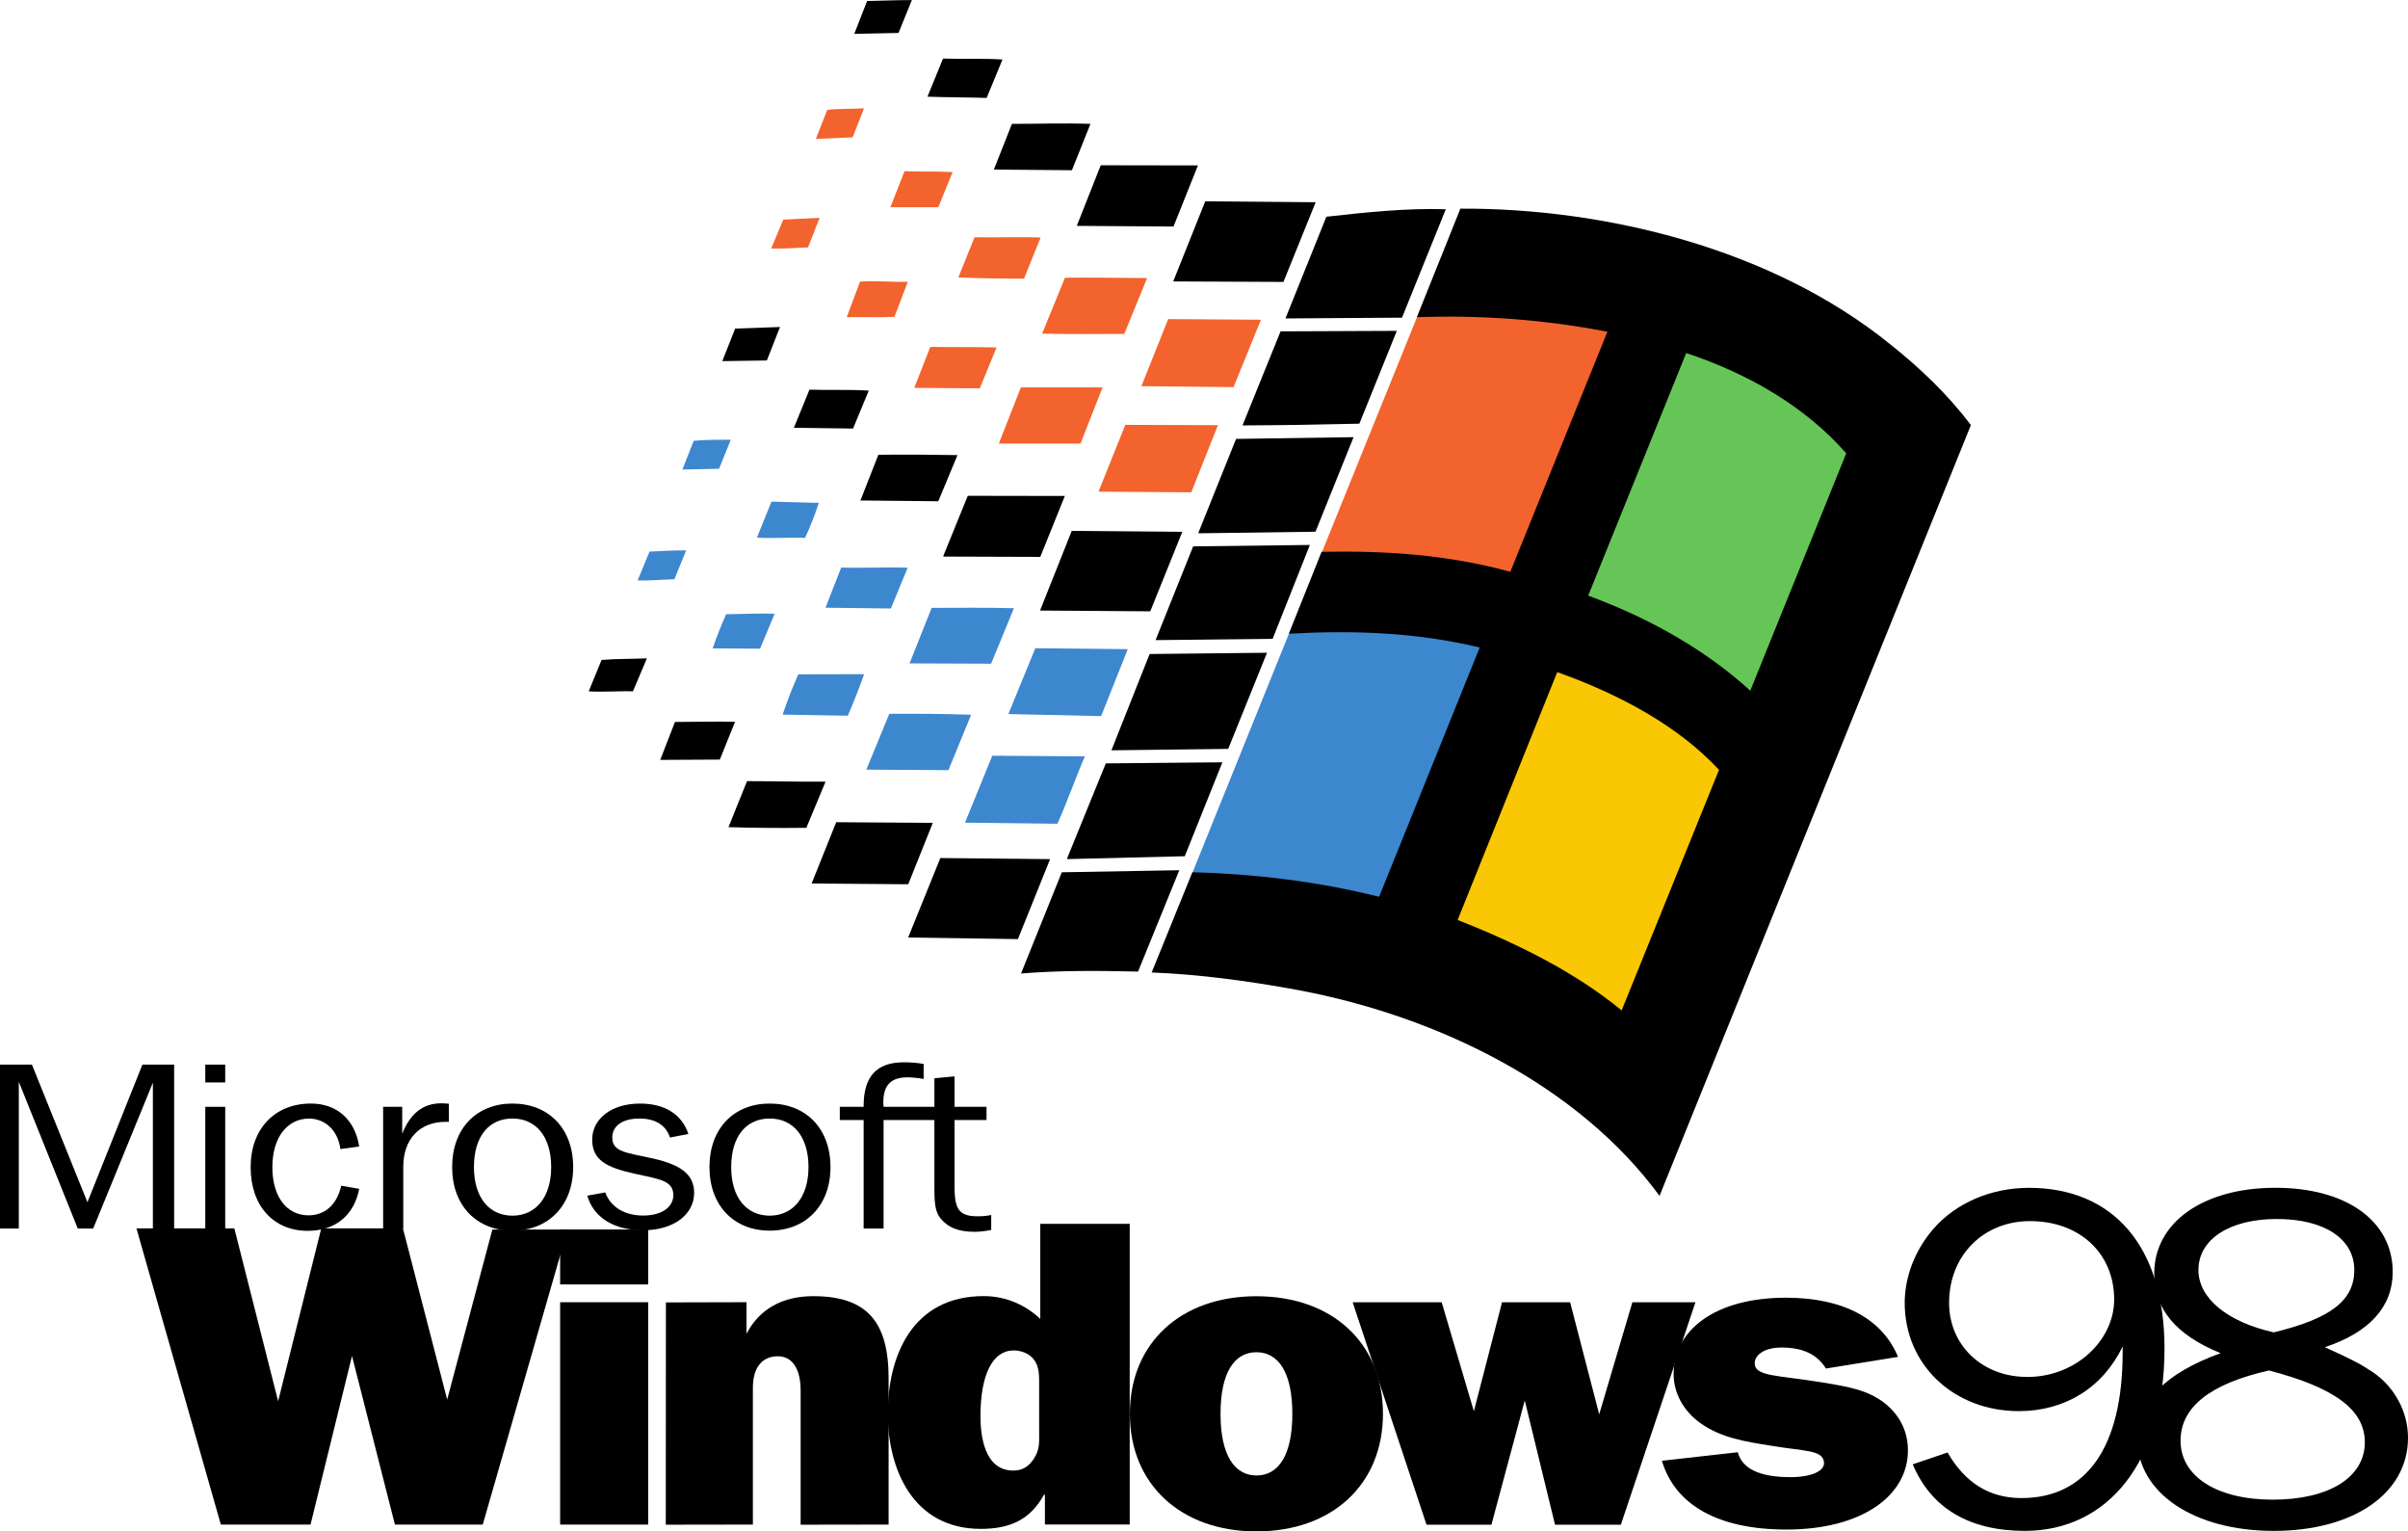 <svg width="642.03" height="408.18" version="1.1" viewBox="0 0 642.03 408.18" xmlns="http://www.w3.org/2000/svg">
 <g transform="translate(91.543 77.375)">
  <g transform="matrix(10.826 0 0 10.826 -1375.3 -1992.7)">
   <path d="m147.45 199.64 3.281-8.125c1.562-0.086 4.098 0.266 5.668 0.645l-3.375 8.359c-1.531-0.379-4.043-0.84-5.574-0.879" fill="#3d87cf"/>
   <path d="m162.2 195.43-3.41 8.398c-1.141-0.938-4.266-2.719-5.766-3.309l3.375-8.359c1.527 0.543 4.789 2.18 5.801 3.269" fill="#fac705"/>
   <path d="m165.54 187.65-3.348 7.781c-1.094-1-4.258-2.707-5.801-3.269l3.383-8.375c1.543 0.516 4.762 2.719 5.766 3.863" fill="#66c557"/>
   <path d="m150.73 191.52 3.328-8.223c1.559-0.055 4.156 0.191 5.723 0.492l-3.383 8.375c-1.551-0.426-4.117-0.676-5.668-0.645" fill="#f3632e"/>
   <path d="m139.46 194.54-1.605-0.027c0.109-0.324 0.25-0.688 0.387-0.992l1.621-4e-3c-0.117 0.332-0.258 0.691-0.402 1.023" fill="#3d87cf"/>
   <path d="m141.94 195.88-2.023-0.012 0.566-1.375c0.668-4e-3 1.344 0 2.016 0.023l-0.559 1.363" fill="#3d87cf"/>
   <path d="m145.3 195.54c-0.234 0.539-0.434 1.117-0.676 1.66l-2.277-0.027 0.672-1.648 2.281 0.016" fill="#3d87cf"/>
   <path d="m137.3 192.89-1.168-8e-3c0.094-0.27 0.211-0.57 0.332-0.84 0.398-4e-3 0.797-0.027 1.195-0.012l-0.359 0.859" fill="#3d87cf"/>
   <path d="m135.19 191.18c-0.301 8e-3 -0.605 0.039-0.906 0.031l0.293-0.711c0.301-0.016 0.602-0.031 0.902-0.031l-0.289 0.711" fill="#3d87cf"/>
   <path d="m140.52 191.9-1.609-0.019 0.387-0.988c0.547 0.016 1.094-0.016 1.637 4e-3l-0.414 1.004" fill="#3d87cf"/>
   <path d="m142.99 193.26-2.008-8e-3 0.543-1.367c0.676-4e-3 1.352-8e-3 2.027 8e-3l-0.562 1.367" fill="#3d87cf"/>
   <path d="m145.7 194.55-2.285-0.051 0.664-1.621 2.277 0.023-0.656 1.648" fill="#3d87cf"/>
   <path d="m138.41 190.16c-0.391-0.012-0.793 0.019-1.188-4e-3l0.359-0.887 1.164 0.031c-0.086 0.277-0.207 0.582-0.336 0.859" fill="#3d87cf"/>
   <path d="m136.29 188.46-0.902 0.019 0.277-0.707c0.293-0.027 0.609-0.027 0.914-0.027l-0.289 0.715" fill="#3d87cf"/>
   <path d="m142.71 186.48-1.613-0.012 0.395-1.008c0.543 8e-3 1.086 0 1.633 0.012l-0.414 1.008" fill="#f3632e"/>
   <path d="m143.18 187.84 0.543-1.383h2.012l-0.543 1.383h-2.012" fill="#f3632e"/>
   <path d="m147.92 189.04-2.285-0.016 0.66-1.645 2.281 8e-3 -0.656 1.652" fill="#f3632e"/>
   <path d="m140.61 184.72c-0.383 0.019-0.785 0-1.176 8e-3l0.328-0.875c0.383-0.031 0.789 0.016 1.176 4e-3l-0.328 0.863" fill="#f3632e"/>
   <path d="m138.48 183.01c-0.301 8e-3 -0.602 0.039-0.906 0.027l0.297-0.711 0.895-0.043-0.285 0.727" fill="#f3632e"/>
   <path d="m143.8 183.78c-0.539 0-1.078-8e-3 -1.617-0.031l0.398-0.988c0.543 8e-3 1.086-0.012 1.629 4e-3l-0.41 1.016" fill="#f3632e"/>
   <path d="m146.27 185.14c-0.672 0-1.348 0.012-2.023-8e-3l0.562-1.375c0.676-8e-3 1.348 4e-3 2.023 8e-3l-0.562 1.375" fill="#f3632e"/>
   <path d="m148.96 186.45-2.269-0.023 0.66-1.652 2.285 0.016-0.676 1.66" fill="#f3632e"/>
   <path d="m141.69 182.02h-1.18l0.348-0.887c0.398 0.019 0.789 0 1.184 0.023l-0.352 0.863" fill="#f3632e"/>
   <path d="m139.58 180.3-0.906 0.039 0.281-0.715c0.301-0.035 0.605-0.019 0.906-0.039l-0.281 0.715" fill="#f3632e"/>
   <path d="m138.44 197.3c-0.637 8e-3 -1.277 4e-3 -1.918-0.016l0.457-1.133c0.641 0 1.285 0.019 1.934 0.012l-0.473 1.137"/>
   <path d="m153.11 184.74-2.871 0.019 1.008-2.504c0.977-0.109 1.961-0.215 2.941-0.184l-1.078 2.668"/>
   <path d="m140.71 177.73-1.09 0.023 0.316-0.809c0.367-8e-3 0.734-0.023 1.102-0.023l-0.328 0.809"/>
   <path d="m142.88 179.33c-0.484-0.016-0.969-0.012-1.457-0.031l0.383-0.938c0.488 0.016 0.977-8e-3 1.465 0.023l-0.391 0.945"/>
   <path d="m150.19 183.86-2.715-0.012 0.789-1.973 2.719 0.023-0.793 1.961"/>
   <path d="m145.1 182.48 0.59-1.492 2.394 4e-3 -0.602 1.504-2.383-0.016"/>
   <path d="m144.98 181.11-1.922-0.016 0.445-1.125c0.641 0 1.285-0.023 1.934 0l-0.457 1.141"/>
   <path d="m152.06 187.35c-0.957 0.023-1.918 0.039-2.879 0.043l0.938-2.316 2.863-0.012-0.922 2.285"/>
   <path d="m150.98 190.01-2.871 0.039-0.016-8e-3 0.93-2.316 2.894-0.043-0.938 2.328"/>
   <path d="m136.37 185.81 0.316-0.801 1.105-0.039-0.324 0.824-1.098 0.016"/>
   <path d="m147.04 192.68 0.926-2.309 2.875-0.035-0.918 2.312-2.883 0.031"/>
   <path d="m139.59 187.47-1.457-0.019 0.383-0.938c0.488 0.016 0.973-8e-3 1.461 0.023l-0.387 0.934"/>
   <path d="m146.91 191.97-2.715-0.019 0.781-1.961 2.723 0.023-0.789 1.957"/>
   <path d="m144.2 190.63-2.371-8e-3 -0.019-8e-3 0.605-1.488 2.391 4e-3 -0.605 1.5"/>
   <path d="m141.69 189.26-1.918-0.019 0.441-1.125c0.648-8e-3 1.301-4e-3 1.949 8e-3l-0.473 1.137"/>
   <path d="m148.84 195.33-0.012 0.027-2.875 0.035 0.941-2.371 2.891-0.031-0.945 2.34"/>
   <path d="m147.76 198-2.883 0.07-0.019-8e-3 0.957-2.348 2.871-0.027-0.926 2.312"/>
   <path d="m134.17 193.94c-0.363-0.012-0.727 0.023-1.09 0l0.316-0.773c0.371-0.031 0.742-0.023 1.117-0.039l-0.344 0.812"/>
   <path d="m146.61 200.84c-0.961-0.023-1.918-0.031-2.883 0.047l1.004-2.492 2.894-0.051-1.016 2.496"/>
   <path d="m136.31 195.62-1.469 8e-3 0.363-0.934c0.496 0 0.984-0.016 1.48-4e-3l-0.375 0.93"/>
   <path d="m143.65 200.04-2.703-0.039 0.793-1.957 2.703 0.027-0.793 1.969"/>
   <path d="m138.57 198.67 0.605-1.508 2.379 0.016-0.605 1.512-2.379-0.019"/>
   <path d="m164.05 188.08c-1.004-1.145-2.398-1.957-3.941-2.469l-2.414 5.973c1.539 0.566 2.898 1.344 3.992 2.34zm-3.133 7.793c-1.012-1.09-2.461-1.863-3.984-2.406l-2.453 6.102c1.496 0.59 2.898 1.289 4.039 2.227zm6.203-8.488-7.668 18.977c-1.988-2.711-5.445-4.422-8.918-5.07-1.195-0.219-2.394-0.383-3.59-0.43l1.004-2.469c1.531 0.043 3.066 0.223 4.598 0.605l2.477-6.137c-1.57-0.379-3.137-0.426-4.699-0.34l0.805-2.016c1.547-0.031 3.098 0.066 4.648 0.492l2.391-5.91c-1.566-0.305-3.133-0.414-4.691-0.359l1.07-2.672c3.555-0.016 7.668 0.977 10.582 3.336 0.738 0.586 1.418 1.234 1.992 1.992"/>
  </g>
  <g stroke-width=".136">
   <path d="m449.68 248.1c13.422 0 22.466 8.742 22.466 20.893 0 10.897-10.244 20.646-23.137 20.646-12.098 0-20.875-8.477-20.875-19.745 0-12.787 9.307-21.794 21.547-21.794zm24.725 33.432v1.519c0 25.45-9.714 38.871-26.986 38.871-8.513 0-15.03-4.044-19.692-12.151l-9.29 3.161c4.91 11.656 15.012 17.732 29.9 17.732 22.077 0 37.23-18.367 37.23-48.622 0-27.234-13.687-42.811-36.17-42.811-10.084 0-19.533 4.062-25.52 11.02-4.91 5.705-7.577 12.804-7.577 19.639 0 16.584 13.157 28.858 30.448 28.858 12.221 0 22.342-6.199 27.656-17.22" fill-rule="evenodd"/>
   <path d="m-32.66 328.99h23.913l11.056-44.947 11.444 44.947h23.418l22.624-78.645h-20.063l-12.045 45.318-11.797-45.618h-21.776l-11.497 46.06-11.674-46.06h-26.103l22.501 78.946"/>
   <path d="m85.985 329.02 23.207-0.035v-36.435c0-5.528 2.543-8.424 6.658-8.424 3.991 0 6.075 3.585 6.075 9.113v35.781l23.455-0.035v-38.977c0-14.994-5.687-21.9-20.098-21.9-8.23 0-14.394 3.462-17.785 10.032v-8.424l-21.494 0.053-0.034 59.252"/>
   <path d="m288.8 329.02h17.308l8.884-33.115 8.071 33.115h17.556l19.886-59.288h-16.814l-8.848 29.865-7.753-29.865h-18.156l-7.506 29.052-8.583-29.052h-23.736l19.692 59.288"/>
   <path d="m57.801 264.98h23.489v-14.641h-23.489z"/>
   <path d="m57.801 328.99h23.489v-59.27h-23.489z"/>
   <path d="m351.56 311.98c3.515 11.798 14.994 18.332 33.221 18.332 20.116 0 32.373-9.043 32.373-21.07 0-4.91-2.014-9.148-5.881-12.363-4.751-3.886-10.367-4.68-17.238-5.828-11.868-1.943-17.785-1.484-17.732-5.157 0.034-1.96 2.366-4.097 7.117-4.097 5.863 0 9.607 1.925 11.868 5.599l19.233-3.108c-4.239-10.173-14.606-15.771-29.847-15.771-19.003 0-29.988 8.689-29.988 20.363 0 5.033 2.614 9.837 7.118 13.052 5.616 3.991 11.868 4.91 18.985 6.058 8.866 1.484 13.618 1.06 13.987 4.345 0.281 2.278-3.108 4.009-8.989 4.009-8.248 0-12.857-2.296-13.987-6.641l-20.239 2.278"/>
   <path d="m185.52 303.96c0 2.914 0.248 5.016-1.484 7.594-1.36 1.978-2.967 3.038-5.44 3.038-7.682 0-8.742-9.343-8.725-14.606 0.034-10.985 3.214-17.397 8.848-17.414 1.978 0 4.203 0.83 5.316 2.349 1.607 1.872 1.484 4.663 1.484 7.011zm24.142 25.008v-80.145h-23.842v25.344c-3.833-3.62-9.025-6.075-15.1-6.075-19.056 0-25.556 16.001-25.556 31.313 0 14.712 6.623 30.73 24.814 30.73 7.93 0 13.246-2.579 16.831-9.113h0.248v7.947h22.607" fill-rule="evenodd"/>
   <path d="m243.47 315.9c-5.811 0-9.59-5.333-9.59-16.425 0-11.109 3.744-16.425 9.572-16.425 5.828 0 9.572 5.316 9.572 16.425 0 11.091-3.727 16.425-9.555 16.425zm-0.034 14.906c20.275 0 33.75-12.592 33.75-31.331 0-18.862-13.476-31.349-33.75-31.349-20.151 0-33.733 12.486-33.733 31.349 0 18.738 13.581 31.331 33.733 31.331" fill-rule="evenodd"/>
   <path d="m-91.543 250.08h5.016v-39.119l15.718 39.119h4.115l15.913-38.871v38.871h5.669v-43.693h-8.46l-14.658 36.682-14.8-36.682h-8.513v43.693"/>
   <path d="m-36.811 211.14h5.316v-4.751h-5.316zm0 38.942h5.316v-32.444h-5.316z" fill-rule="evenodd"/>
   <path d="m10.609 250.08h5.369v-16.443c0-7.435 4.398-11.992 11.25-11.992h0.901v-4.822c-0.689-0.053-1.325-0.124-1.943-0.124-4.963 0-8.318 2.702-10.49 8.124v-7.188h-5.086v32.444" fill-rule="evenodd"/>
   <path d="m45.082 250.64c9.555 0 16.196-6.623 16.196-16.937 0-10.367-6.64-16.937-16.196-16.937-9.501 0-16.072 6.57-16.072 16.937 0 10.314 6.57 16.937 16.072 16.937zm0-3.991c-6.146 0-10.261-4.769-10.261-12.946 0-8.248 4.044-12.946 10.261-12.946 6.217 0 10.332 4.751 10.332 12.946 0 8.124-4.186 12.946-10.332 12.946" fill-rule="evenodd"/>
   <path d="m113.67 250.64c9.572 0 16.213-6.623 16.213-16.937 0-10.367-6.641-16.937-16.213-16.937-9.484 0-16.054 6.57-16.054 16.937 0 10.314 6.57 16.937 16.054 16.937zm0-3.991c-6.128 0-10.261-4.769-10.261-12.946 0-8.248 4.062-12.946 10.261-12.946 6.217 0 10.349 4.751 10.349 12.946 0 8.124-4.203 12.946-10.349 12.946" fill-rule="evenodd"/>
   <path d="m144.04 217.64c0-0.371-0.071-0.812-0.071-1.183 0-4.557 2.013-6.676 6.411-6.676 0.989 0 2.455 0.106 4.345 0.424v-3.991c-1.748-0.318-3.497-0.442-5.316-0.442-7.259 0-10.685 3.815-10.685 11.621v0.247h-6.358v3.514h6.358v28.928h5.316v-28.928h13.546v16.99c0 4.115 0 7.117 1.466 8.99 2.031 2.684 4.963 3.815 9.219 3.815 1.466 0 3.002-0.194 4.468-0.495v-3.991c-1.325 0.3-2.578 0.353-3.709 0.353-5.439 0-6.075-2.543-6.075-8.548v-17.114h8.53v-3.514h-8.53v-8.124l-5.369 0.512v7.612h-13.546"/>
   <path d="m-0.783 228.9 5.016-0.689c-1.183-7.312-6.058-11.444-12.893-11.444-9.502 0-16.054 6.623-16.054 16.955 0 10.473 6.216 16.973 15.206 16.973 7.259 0 12.345-4.009 13.74-11.197l-4.804-0.83c-1.113 5.086-4.398 7.895-8.725 7.895-5.652 0-9.626-4.751-9.626-12.84 0-8.195 4.186-12.946 9.767-12.946 4.185 0 7.682 3.002 8.371 8.124"/>
   <path d="m65.044 241.32c1.66 5.793 7.064 9.219 14.906 9.219 8.177 0 13.581-4.239 13.581-9.961 0-4.927-3.532-7.471-10.95-9.166-6.87-1.554-10.879-1.625-10.879-5.599 0-3.055 2.702-5.051 7.206-5.051 4.292 0 7.064 1.731 8.177 5.051l4.91-0.936c-1.731-5.245-6.305-8.106-12.875-8.106-7.771 0-12.769 4.168-12.769 9.59 0 5.369 3.62 7.418 11.373 9.113 6.517 1.431 10.261 1.801 10.261 5.722 0 3.126-3.056 5.422-8.036 5.422-4.927 0-8.672-2.243-10.12-6.164l-4.786 0.865"/>
   <path d="m500.51 283.3c-14.87 5.404-22.183 12.928-22.183 22.819 0 14.394 15.03 24.549 36.364 24.549 21.335 0 35.799-10.031 35.799-24.814 0-6.853-3.514-13.458-9.272-17.414-3.373-2.243-5.333-3.303-12.91-6.729 11.922-3.956 18.103-10.809 18.103-20.045 0-13.599-12.345-22.448-31.296-22.448-19.233 0-32.285 9.254-32.285 22.836 0 9.502 5.74 16.372 17.678 21.246zm14.182-5.546c-12.363-2.773-20.08-9.095-20.08-16.619 0-8.177 8.283-13.599 20.911-13.599 12.645 0 20.646 5.281 20.646 13.599 0 8.053-6.182 12.928-21.476 16.619zm-1.272 10.155c17.697 4.627 25.556 10.561 25.556 19.144 0 9.36-9.555 15.294-24.566 15.294-14.87 0-24.566-6.199-24.566-15.701 0-8.972 7.859-15.171 23.577-18.738" fill-rule="evenodd"/>
  </g>
 </g>
</svg>